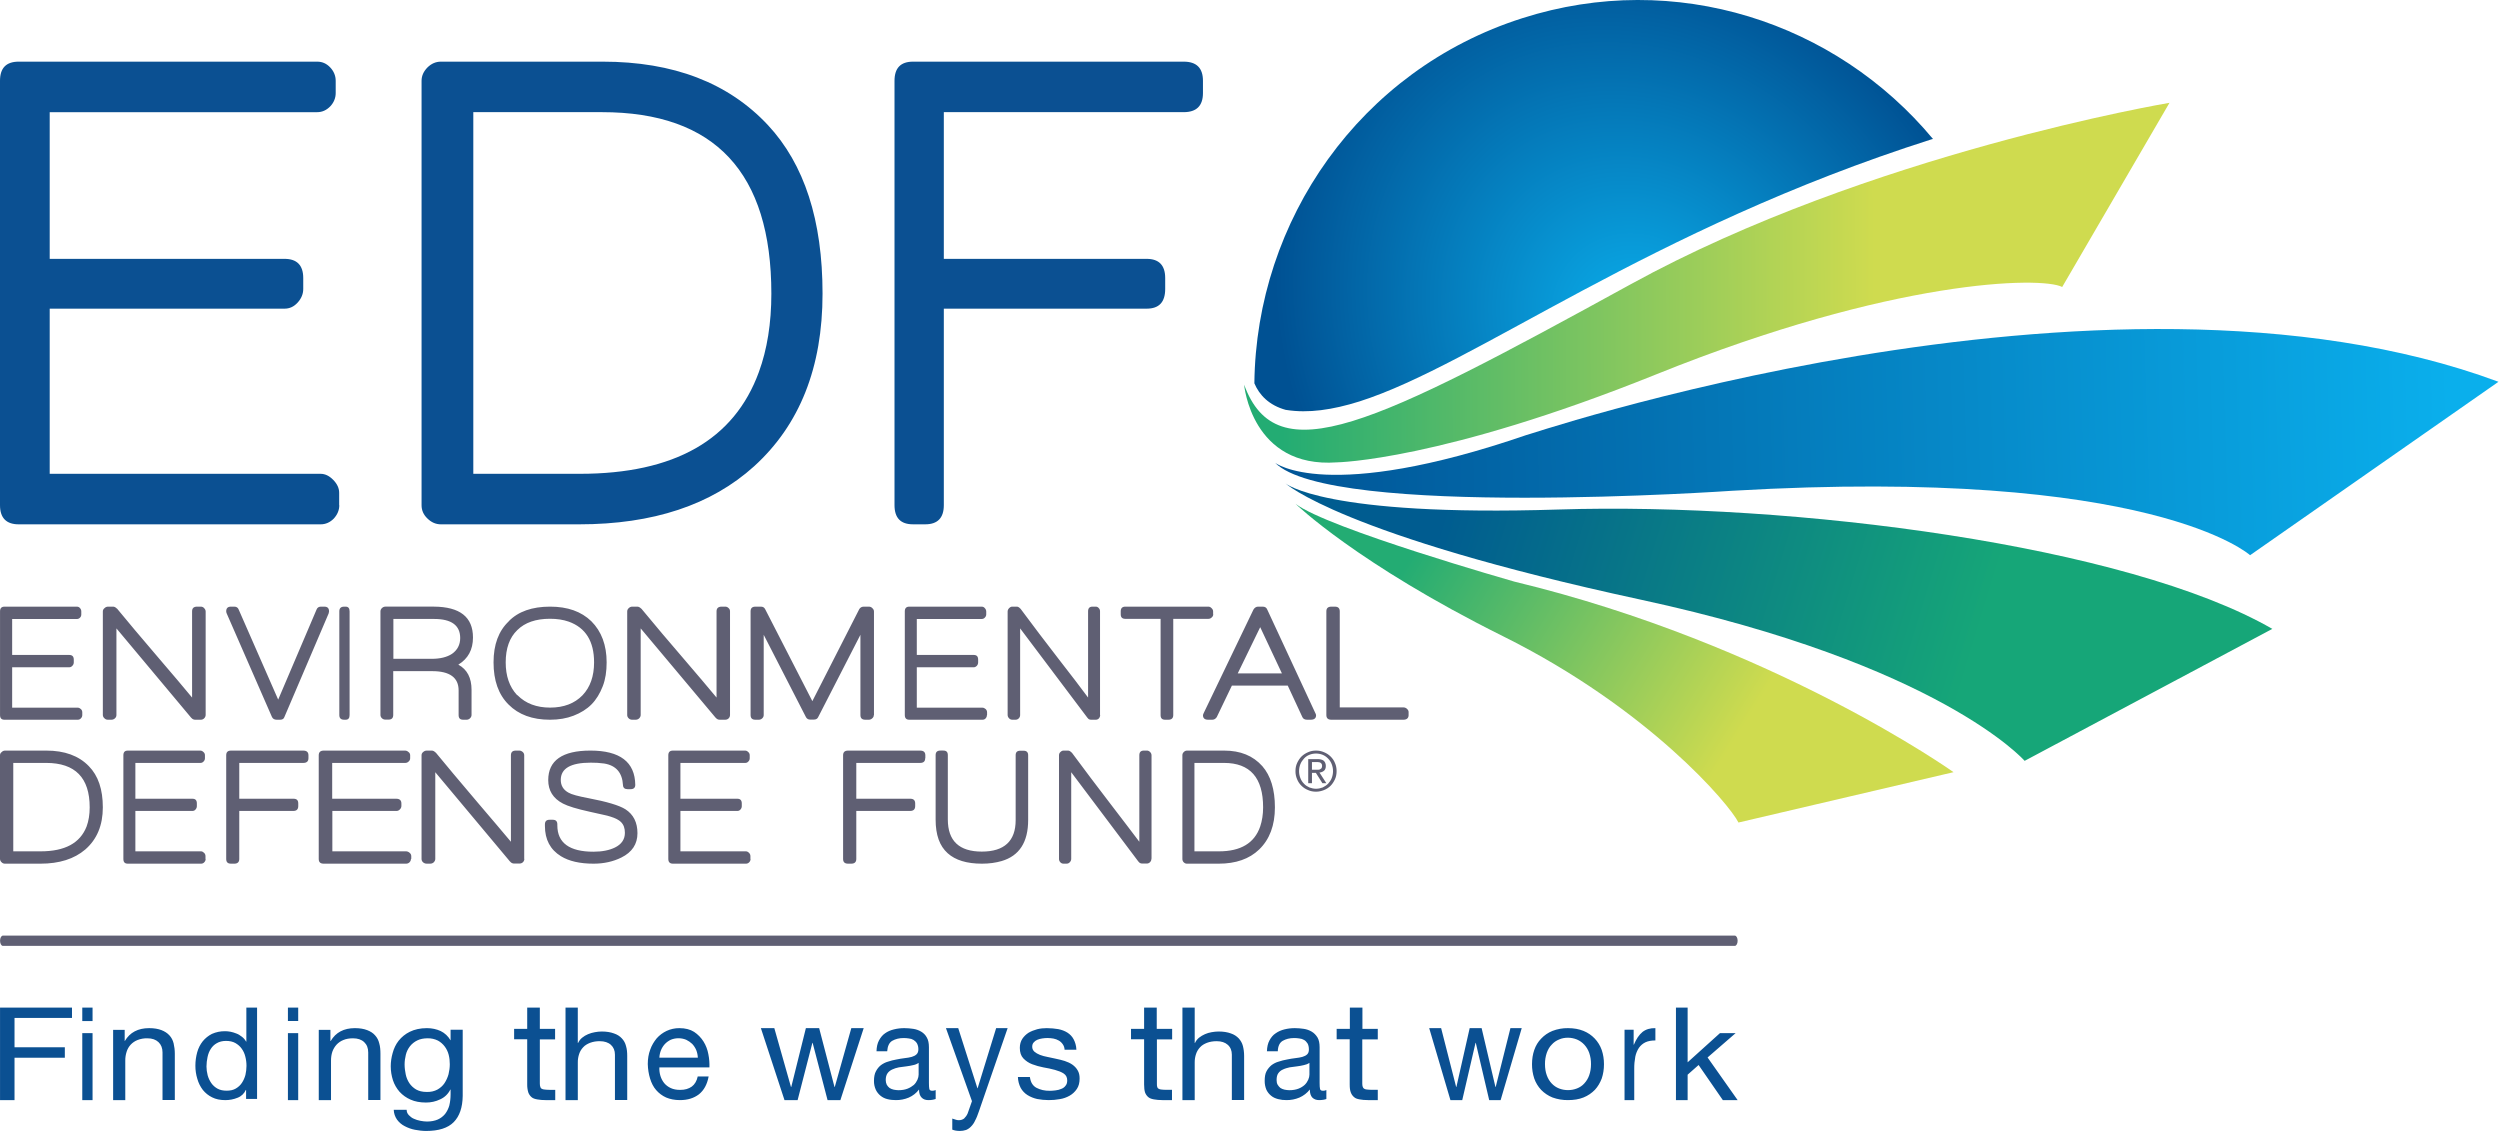 <svg width="168" height="76" viewBox="0 0 168 76" fill="none" xmlns="http://www.w3.org/2000/svg">
<path d="M116.577 63.564H0.195C0.09 63.564 0.003 63.409 0.003 63.219C0.003 63.029 0.09 62.873 0.195 62.873H116.577C116.683 62.873 116.769 63.029 116.769 63.219C116.769 63.409 116.683 63.564 116.577 63.564Z" fill="#5F5F73"/>
<path d="M4.838 67.71V68.406H0.976V70.376H4.357V71.081H0.976V73.929H0.002V67.71L4.838 67.71ZM5.529 67.71H6.22V68.614H5.529V67.71ZM6.22 73.928H5.529V69.427H6.22V73.928ZM8.379 69.206V69.955H8.389C8.732 69.376 9.276 69.091 10.023 69.091C10.355 69.091 10.628 69.139 10.85 69.224C11.071 69.31 11.244 69.423 11.384 69.575C11.526 69.727 11.616 69.907 11.668 70.116C11.717 70.324 11.748 70.561 11.748 70.817V73.918H10.921V70.723C10.921 70.429 10.829 70.201 10.649 70.03C10.467 69.86 10.225 69.774 9.902 69.774C9.678 69.769 9.455 69.807 9.246 69.888C9.07 69.957 8.911 70.064 8.782 70.201C8.657 70.337 8.564 70.499 8.51 70.675C8.448 70.865 8.417 71.064 8.419 71.263V73.928H7.602V69.206H8.379ZM16.537 73.839V73.242H16.52C16.414 73.484 16.215 73.675 15.966 73.768C15.702 73.876 15.418 73.931 15.132 73.928C14.798 73.928 14.5 73.866 14.254 73.741C14.012 73.623 13.799 73.452 13.63 73.242C13.461 73.021 13.336 72.769 13.261 72.501C13.172 72.212 13.128 71.911 13.13 71.609C13.13 71.296 13.174 70.993 13.253 70.707C13.331 70.431 13.454 70.19 13.622 69.976C13.792 69.768 14.004 69.597 14.245 69.476C14.521 69.354 14.821 69.293 15.124 69.298C15.238 69.298 15.36 69.307 15.492 69.333C15.624 69.361 15.746 69.396 15.879 69.45C16.01 69.494 16.134 69.575 16.248 69.664C16.371 69.753 16.459 69.86 16.538 69.994H16.555V67.71H17.275V73.848H16.537L16.537 73.839ZM13.955 72.26C14.008 72.456 14.096 72.635 14.201 72.786C14.306 72.938 14.456 73.071 14.623 73.161C14.789 73.251 14.991 73.294 15.229 73.294C15.475 73.294 15.676 73.251 15.843 73.152C16.01 73.054 16.151 72.929 16.256 72.768C16.362 72.608 16.441 72.43 16.494 72.233C16.537 72.037 16.564 71.832 16.564 71.627C16.564 71.413 16.537 71.198 16.485 71.002C16.439 70.809 16.356 70.627 16.239 70.466C16.134 70.314 15.984 70.19 15.817 70.092C15.642 69.994 15.43 69.949 15.185 69.949C14.947 69.949 14.737 70.003 14.57 70.101C14.405 70.193 14.266 70.325 14.166 70.484C14.061 70.645 13.991 70.823 13.946 71.037C13.901 71.246 13.877 71.458 13.876 71.671C13.876 71.858 13.903 72.063 13.955 72.26ZM19.348 67.71H20.039V68.613H19.348V67.71ZM20.039 73.928H19.348V69.426H20.039V73.928ZM22.204 69.205V69.954H22.224C22.565 69.376 23.107 69.091 23.85 69.091C24.182 69.091 24.452 69.139 24.673 69.224C24.894 69.309 25.075 69.423 25.205 69.575C25.345 69.727 25.436 69.906 25.486 70.115C25.547 70.324 25.566 70.561 25.566 70.817V73.918H24.744V70.723C24.744 70.428 24.653 70.201 24.473 70.03C24.292 69.859 24.041 69.774 23.719 69.774C23.469 69.774 23.258 69.812 23.077 69.888C22.902 69.956 22.744 70.064 22.616 70.201C22.492 70.339 22.396 70.5 22.334 70.675C22.274 70.855 22.244 71.054 22.244 71.263V73.928H21.421V69.205H22.204ZM30.491 75.406C30.099 75.805 29.475 76 28.639 76C28.395 76 28.142 75.971 27.888 75.922C27.647 75.876 27.415 75.794 27.199 75.679C26.994 75.576 26.817 75.425 26.681 75.24C26.544 75.046 26.467 74.815 26.459 74.578H27.327C27.327 74.723 27.38 74.841 27.475 74.939C27.569 75.036 27.675 75.124 27.814 75.182C27.94 75.24 28.089 75.288 28.247 75.318C28.406 75.347 28.554 75.367 28.692 75.367C28.977 75.367 29.221 75.318 29.422 75.23C29.61 75.146 29.777 75.019 29.909 74.86C30.04 74.689 30.137 74.493 30.195 74.285C30.248 74.061 30.279 73.808 30.279 73.544V73.223H30.258C30.117 73.513 29.877 73.745 29.581 73.876C29.281 74.021 28.951 74.094 28.618 74.09C28.216 74.09 27.877 74.022 27.591 73.895C27.31 73.774 27.058 73.594 26.851 73.369C26.651 73.142 26.5 72.876 26.405 72.589C26.308 72.287 26.258 71.971 26.258 71.654C26.258 71.362 26.3 71.069 26.385 70.767C26.469 70.456 26.596 70.183 26.787 69.939C26.989 69.685 27.246 69.478 27.538 69.335C27.856 69.179 28.236 69.091 28.692 69.091C29.02 69.091 29.337 69.159 29.613 69.286C29.888 69.422 30.11 69.627 30.269 69.9H30.279V69.198H31.094V73.642C31.084 74.421 30.883 75.006 30.491 75.406ZM29.39 73.222C29.581 73.116 29.75 72.97 29.867 72.794C29.989 72.608 30.082 72.404 30.141 72.19C30.195 71.966 30.226 71.742 30.226 71.518C30.226 71.303 30.205 71.088 30.152 70.884C30.102 70.683 30.012 70.494 29.888 70.328C29.766 70.165 29.611 70.028 29.432 69.929C29.219 69.823 28.983 69.77 28.745 69.773C28.469 69.773 28.226 69.822 28.035 69.919C27.846 70.011 27.68 70.144 27.549 70.309C27.422 70.475 27.326 70.66 27.274 70.874C27.221 71.088 27.189 71.303 27.189 71.537C27.189 71.761 27.221 71.976 27.263 72.19C27.305 72.404 27.39 72.609 27.506 72.785C27.623 72.96 27.782 73.106 27.962 73.213C28.152 73.32 28.385 73.379 28.67 73.379C28.946 73.389 29.189 73.329 29.39 73.222ZM37.302 69.148V69.849H36.277V72.814C36.277 72.91 36.288 72.978 36.309 73.035C36.319 73.093 36.35 73.141 36.402 73.16C36.443 73.189 36.515 73.217 36.598 73.217C36.681 73.227 36.795 73.237 36.919 73.237H37.312V73.927H36.66C36.473 73.929 36.286 73.913 36.101 73.88C35.946 73.851 35.811 73.812 35.718 73.726C35.619 73.641 35.544 73.532 35.501 73.409C35.449 73.235 35.425 73.053 35.428 72.872V69.839H34.549V69.139H35.428V67.709H36.277V69.139H37.302V69.148ZM38.828 67.709V70.086H38.849C38.911 69.949 39.004 69.828 39.121 69.734C39.239 69.637 39.372 69.558 39.513 69.499C39.663 69.436 39.814 69.39 39.976 69.363C40.125 69.335 40.276 69.32 40.428 69.317C40.76 69.317 41.032 69.363 41.253 69.445C41.475 69.517 41.655 69.634 41.787 69.779C41.925 69.922 42.022 70.1 42.068 70.294C42.129 70.493 42.149 70.71 42.149 70.963V73.919H41.324V70.872C41.324 70.601 41.233 70.376 41.052 70.213C40.871 70.05 40.619 69.968 40.307 69.968C40.084 69.964 39.862 70 39.653 70.077C39.472 70.15 39.311 70.24 39.19 70.376C39.067 70.504 38.974 70.658 38.919 70.827C38.858 71.008 38.827 71.197 38.829 71.388V73.928H38.003V67.71L38.828 67.709ZM46.968 73.538C46.625 73.798 46.208 73.927 45.693 73.927C45.331 73.927 45.023 73.862 44.761 73.751C44.504 73.635 44.275 73.464 44.091 73.25C43.911 73.046 43.775 72.776 43.685 72.479C43.594 72.182 43.54 71.857 43.531 71.504C43.531 71.152 43.585 70.826 43.694 70.539C43.793 70.251 43.947 70.001 44.128 69.778C44.318 69.564 44.544 69.397 44.798 69.276C45.064 69.153 45.354 69.09 45.648 69.091C46.046 69.091 46.38 69.174 46.643 69.342C46.898 69.51 47.114 69.732 47.276 69.991C47.439 70.251 47.547 70.539 47.602 70.845C47.665 71.152 47.683 71.449 47.674 71.727H44.309C44.3 71.922 44.325 72.117 44.381 72.303C44.435 72.479 44.517 72.637 44.634 72.785C44.752 72.925 44.897 73.036 45.078 73.12C45.259 73.203 45.467 73.241 45.711 73.241C46.028 73.241 46.281 73.166 46.49 73.017C46.688 72.869 46.824 72.637 46.887 72.34H47.62C47.52 72.879 47.303 73.268 46.968 73.538ZM46.788 70.567C46.722 70.413 46.63 70.271 46.516 70.15C46.396 70.036 46.258 69.942 46.109 69.871C45.778 69.736 45.407 69.736 45.077 69.871C44.929 69.942 44.794 70.039 44.68 70.158C44.568 70.281 44.48 70.422 44.417 70.576C44.354 70.734 44.318 70.901 44.309 71.077H46.896C46.887 70.903 46.851 70.73 46.788 70.567ZM55.612 73.927L54.61 70.082H54.591L53.6 73.927H52.718L51.131 69.091H52.034L53.153 73.043H53.173L54.155 69.091H55.047L56.078 73.043H56.097L57.208 69.091H58.04L56.474 73.927H55.612ZM62.379 73.927C62.193 73.927 62.042 73.871 61.935 73.759C61.82 73.646 61.758 73.468 61.758 73.215C61.579 73.454 61.34 73.641 61.066 73.759C60.793 73.873 60.5 73.93 60.205 73.927C60.01 73.927 59.814 73.909 59.637 73.862C59.468 73.823 59.309 73.746 59.175 73.637C59.04 73.528 58.93 73.39 58.855 73.234C58.77 73.046 58.727 72.841 58.731 72.634C58.731 72.371 58.775 72.146 58.864 71.987C58.953 71.819 59.059 71.687 59.202 71.575C59.344 71.472 59.504 71.388 59.681 71.34C59.859 71.275 60.045 71.237 60.231 71.2C60.427 71.162 60.622 71.125 60.8 71.106C60.958 71.091 61.115 71.063 61.27 71.022C61.403 70.984 61.509 70.928 61.589 70.853C61.669 70.778 61.714 70.665 61.714 70.525C61.719 70.385 61.688 70.246 61.625 70.122C61.568 70.026 61.488 69.946 61.394 69.887C61.297 69.828 61.188 69.793 61.075 69.784C60.961 69.766 60.845 69.757 60.728 69.756C60.418 69.756 60.169 69.822 59.956 69.944C59.752 70.066 59.645 70.3 59.619 70.647H58.901C58.909 70.356 58.962 70.113 59.068 69.916C59.175 69.719 59.308 69.55 59.477 69.438C59.645 69.316 59.841 69.231 60.072 69.175C60.301 69.118 60.536 69.09 60.773 69.091C60.977 69.091 61.172 69.109 61.367 69.138C61.563 69.166 61.74 69.231 61.9 69.325C62.06 69.419 62.193 69.55 62.282 69.719C62.38 69.887 62.424 70.103 62.424 70.375V72.774C62.424 72.962 62.433 73.093 62.45 73.178C62.468 73.262 62.539 73.299 62.646 73.299C62.725 73.3 62.804 73.284 62.877 73.252V73.852C62.717 73.906 62.548 73.931 62.379 73.927ZM61.368 71.575C61.216 71.612 61.062 71.641 60.906 71.659C60.737 71.678 60.577 71.706 60.409 71.725C60.24 71.762 60.098 71.8 59.965 71.866C59.841 71.921 59.725 72.006 59.645 72.119C59.566 72.231 59.521 72.381 59.521 72.578C59.521 72.7 59.548 72.802 59.592 72.897C59.645 72.981 59.699 73.055 59.779 73.112C59.859 73.159 59.947 73.205 60.054 73.225C60.16 73.243 60.267 73.262 60.374 73.262C60.614 73.262 60.817 73.225 60.986 73.159C61.154 73.093 61.297 72.999 61.412 72.906C61.514 72.807 61.595 72.689 61.652 72.559C61.705 72.437 61.732 72.316 61.732 72.212V71.425C61.622 71.5 61.498 71.551 61.368 71.575V71.575ZM65.53 75.296C65.464 75.448 65.371 75.586 65.254 75.703C65.162 75.801 65.05 75.879 64.926 75.931C64.788 75.977 64.645 76 64.5 76C64.411 76 64.331 75.991 64.242 75.98C64.157 75.966 64.073 75.943 63.993 75.911V75.168C64.064 75.188 64.136 75.218 64.207 75.237C64.278 75.264 64.353 75.278 64.429 75.277C64.556 75.281 64.681 75.242 64.784 75.168C64.885 75.072 64.967 74.957 65.023 74.831L65.316 73.998L63.568 69.091H64.393L65.68 73.125H65.698L66.941 69.091H67.713L65.787 74.672C65.698 74.93 65.619 75.138 65.53 75.296ZM69.355 72.823C69.433 72.945 69.531 73.039 69.659 73.105C69.776 73.17 69.924 73.216 70.07 73.254C70.227 73.291 70.384 73.301 70.55 73.301C70.668 73.301 70.805 73.291 70.942 73.272C71.079 73.254 71.207 73.226 71.325 73.17C71.44 73.129 71.539 73.054 71.609 72.955C71.687 72.861 71.717 72.749 71.717 72.599C71.717 72.402 71.638 72.244 71.481 72.141C71.325 72.038 71.129 71.963 70.893 71.897C70.639 71.828 70.38 71.772 70.119 71.729C69.859 71.68 69.603 71.608 69.355 71.514C69.132 71.429 68.931 71.294 68.767 71.121C68.61 70.952 68.532 70.719 68.532 70.419C68.532 70.185 68.59 69.98 68.698 69.812C68.808 69.647 68.952 69.507 69.119 69.4C69.296 69.297 69.492 69.222 69.698 69.165C69.924 69.109 70.129 69.091 70.345 69.091C70.619 69.091 70.874 69.119 71.109 69.156C71.344 69.203 71.55 69.278 71.727 69.39C71.903 69.503 72.05 69.652 72.147 69.839C72.246 70.026 72.324 70.26 72.334 70.541H71.54C71.537 70.406 71.492 70.276 71.413 70.167C71.344 70.067 71.254 69.984 71.149 69.924C71.039 69.86 70.92 69.816 70.795 69.792C70.666 69.77 70.535 69.757 70.403 69.755C70.282 69.755 70.161 69.764 70.041 69.783C69.923 69.799 69.807 69.83 69.698 69.877C69.606 69.917 69.526 69.978 69.462 70.055C69.394 70.129 69.365 70.223 69.365 70.344C69.365 70.475 69.414 70.578 69.511 70.672C69.61 70.756 69.737 70.831 69.884 70.888C70.041 70.952 70.208 70.99 70.393 71.027C70.58 71.074 70.776 71.102 70.962 71.149C71.168 71.187 71.354 71.242 71.55 71.298C71.746 71.364 71.913 71.439 72.06 71.541C72.207 71.645 72.324 71.766 72.412 71.916C72.51 72.075 72.55 72.253 72.55 72.477C72.55 72.758 72.491 72.992 72.363 73.179C72.24 73.364 72.076 73.518 71.883 73.628C71.677 73.746 71.451 73.826 71.217 73.862C70.971 73.907 70.722 73.929 70.472 73.927C70.208 73.927 69.943 73.899 69.698 73.853C69.469 73.802 69.25 73.714 69.051 73.591C68.858 73.471 68.7 73.303 68.59 73.105C68.474 72.878 68.41 72.628 68.404 72.374H69.208C69.237 72.571 69.286 72.712 69.355 72.823ZM78.768 69.148V69.849H77.744V72.814C77.744 72.91 77.744 72.977 77.764 73.035C77.775 73.093 77.806 73.14 77.858 73.16C77.899 73.189 77.971 73.217 78.044 73.217C78.126 73.227 78.24 73.236 78.365 73.236H78.758V73.927H78.116C77.899 73.927 77.713 73.908 77.547 73.879C77.391 73.851 77.267 73.812 77.164 73.726C77.065 73.641 76.99 73.532 76.946 73.409C76.905 73.275 76.884 73.102 76.884 72.872V69.839H76.004V69.138H76.884V67.709H77.733V69.138H78.768V69.148ZM80.284 67.709V70.086H80.304C80.365 69.95 80.455 69.833 80.576 69.733C80.823 69.541 81.113 69.414 81.421 69.363C81.574 69.335 81.729 69.32 81.884 69.317C82.216 69.317 82.487 69.363 82.709 69.444C82.93 69.516 83.102 69.634 83.243 69.779C83.373 69.924 83.474 70.095 83.524 70.294C83.574 70.493 83.605 70.71 83.605 70.963V73.918H82.78V70.872C82.78 70.601 82.689 70.375 82.508 70.213C82.327 70.05 82.075 69.968 81.764 69.968C81.512 69.968 81.3 70.005 81.109 70.077C80.928 70.149 80.767 70.24 80.646 70.375C80.523 70.504 80.43 70.658 80.375 70.827C80.313 71.008 80.283 71.197 80.284 71.387V73.927H79.459V67.709H80.284ZM88.643 73.927C88.456 73.927 88.305 73.871 88.189 73.758C88.083 73.646 88.02 73.468 88.02 73.215C87.835 73.452 87.594 73.639 87.317 73.758C87.044 73.873 86.751 73.93 86.454 73.927C86.265 73.93 86.077 73.908 85.894 73.861C85.716 73.814 85.556 73.749 85.423 73.636C85.287 73.528 85.177 73.39 85.102 73.233C85.023 73.043 84.984 72.839 84.987 72.634C84.987 72.371 85.022 72.146 85.111 71.987C85.2 71.819 85.316 71.687 85.45 71.575C85.592 71.472 85.752 71.387 85.93 71.34C86.107 71.275 86.295 71.237 86.481 71.2C86.677 71.162 86.864 71.125 87.051 71.106C87.229 71.088 87.388 71.059 87.522 71.022C87.656 70.984 87.762 70.928 87.842 70.853C87.922 70.778 87.958 70.665 87.958 70.525C87.958 70.356 87.922 70.216 87.869 70.122C87.798 70.019 87.736 69.944 87.638 69.887C87.54 69.83 87.43 69.794 87.317 69.784C87.203 69.766 87.087 69.756 86.971 69.756C86.66 69.756 86.41 69.822 86.197 69.944C85.992 70.066 85.877 70.3 85.868 70.647H85.138C85.147 70.356 85.2 70.113 85.308 69.916C85.414 69.719 85.547 69.55 85.725 69.438C85.894 69.316 86.09 69.231 86.312 69.175C86.542 69.118 86.778 69.09 87.015 69.091C87.211 69.091 87.415 69.109 87.611 69.138C87.807 69.166 87.985 69.231 88.145 69.325C88.305 69.419 88.43 69.55 88.536 69.719C88.634 69.887 88.678 70.103 88.678 70.375V72.774C88.678 72.962 88.687 73.093 88.706 73.177C88.724 73.262 88.795 73.299 88.91 73.299C88.972 73.299 89.043 73.29 89.132 73.252V73.852C89.043 73.89 88.866 73.927 88.643 73.927ZM87.62 71.575C87.468 71.612 87.313 71.64 87.158 71.659C86.997 71.677 86.828 71.706 86.668 71.724C86.508 71.762 86.357 71.8 86.224 71.866C86.095 71.918 85.984 72.005 85.903 72.118C85.823 72.231 85.787 72.381 85.787 72.578C85.787 72.7 85.806 72.802 85.859 72.896C85.912 72.981 85.974 73.055 86.045 73.112C86.126 73.159 86.215 73.205 86.321 73.225C86.428 73.243 86.534 73.262 86.642 73.262C86.881 73.262 87.086 73.225 87.255 73.159C87.433 73.093 87.567 72.999 87.673 72.905C87.78 72.802 87.86 72.681 87.914 72.558C87.967 72.437 87.994 72.316 87.994 72.212V71.425C87.881 71.5 87.754 71.55 87.62 71.575H87.62ZM92.587 69.148V69.849H91.545V72.814C91.545 72.91 91.555 72.977 91.576 73.034C91.596 73.093 91.627 73.14 91.669 73.16C91.729 73.196 91.797 73.216 91.867 73.217C91.951 73.226 92.055 73.236 92.202 73.236H92.587V73.927H91.94C91.711 73.927 91.523 73.908 91.367 73.879C91.211 73.851 91.085 73.812 90.992 73.725C90.892 73.641 90.817 73.532 90.773 73.409C90.72 73.275 90.7 73.102 90.7 72.871V69.839H89.823V69.138H90.71V67.709H91.555V69.138H92.587L92.587 69.148ZM100.074 73.927L99.173 70.081H99.155L98.263 73.927H97.469L96.042 69.091H96.844L97.853 73.043H97.87L98.762 69.091H99.565L100.493 73.043H100.511L101.501 69.091H102.26L100.842 73.927L100.074 73.927ZM103.101 70.563C103.202 70.264 103.362 70.004 103.563 69.799C103.774 69.575 104.025 69.398 104.326 69.277C104.659 69.15 105.013 69.086 105.369 69.091C105.771 69.091 106.112 69.156 106.412 69.277C106.987 69.509 107.433 69.978 107.637 70.563C107.737 70.861 107.787 71.178 107.787 71.513C107.787 71.858 107.737 72.175 107.637 72.474C107.526 72.762 107.376 73.023 107.175 73.238C106.964 73.452 106.714 73.629 106.412 73.75C106.112 73.871 105.76 73.927 105.369 73.927C105.014 73.931 104.66 73.871 104.326 73.75C104.039 73.634 103.779 73.459 103.563 73.238C103.358 73.018 103.2 72.758 103.101 72.474C102.999 72.164 102.948 71.84 102.951 71.513C102.951 71.169 103.002 70.852 103.101 70.563ZM103.944 72.259C104.024 72.483 104.135 72.66 104.275 72.809C104.416 72.958 104.577 73.07 104.767 73.144C104.958 73.219 105.158 73.256 105.369 73.256C105.58 73.256 105.78 73.219 105.971 73.144C106.162 73.07 106.332 72.958 106.463 72.809C106.61 72.651 106.723 72.464 106.794 72.259C106.874 72.035 106.915 71.793 106.915 71.504C106.918 71.247 106.877 70.992 106.794 70.749C106.721 70.546 106.609 70.359 106.463 70.2C106.325 70.052 106.157 69.935 105.971 69.855C105.78 69.777 105.576 69.736 105.369 69.734C105.158 69.734 104.948 69.771 104.767 69.855C104.578 69.929 104.41 70.047 104.275 70.2C104.125 70.349 104.024 70.535 103.944 70.749C103.861 70.992 103.82 71.247 103.823 71.504C103.823 71.793 103.864 72.045 103.944 72.259ZM109.781 69.205V70.203H109.797C109.955 69.823 110.146 69.537 110.376 69.348C110.606 69.167 110.901 69.082 111.242 69.091V69.918C110.988 69.918 110.758 69.955 110.575 70.041C110.4 70.125 110.25 70.253 110.138 70.412C110.018 70.594 109.934 70.797 109.892 71.011C109.842 71.277 109.818 71.547 109.821 71.818V73.927H109.169V69.196H109.781V69.205ZM113.409 67.709V71.387L115.583 69.425H116.636L114.749 71.062L116.769 73.927H115.774L114.146 71.568L113.409 72.219V73.927H112.624V67.709L113.409 67.709ZM22.801 33.948C22.801 34.281 22.675 34.577 22.435 34.844C22.183 35.102 21.884 35.235 21.546 35.235H1.255C0.425 35.235 0 34.806 0 33.948V5.43C0 4.572 0.415 4.143 1.255 4.143H21.314C21.653 4.143 21.942 4.268 22.193 4.534C22.435 4.792 22.559 5.097 22.559 5.43V6.251C22.559 6.584 22.435 6.889 22.193 7.147C21.942 7.404 21.652 7.538 21.314 7.538H3.34V17.395H19.123C19.953 17.395 20.378 17.825 20.378 18.683V19.417C20.378 19.751 20.253 20.055 20.002 20.333C19.751 20.609 19.461 20.742 19.123 20.742H3.34V31.84H21.537C21.846 31.84 22.126 31.974 22.396 32.251C22.666 32.527 22.792 32.813 22.792 33.119V33.947L22.801 33.948ZM55.275 19.732C55.275 24.69 53.739 28.551 50.676 31.335C47.797 33.938 43.875 35.235 38.918 35.235H29.633C29.285 35.235 28.986 35.102 28.724 34.844C28.454 34.587 28.329 34.291 28.329 33.947V5.43C28.329 5.096 28.464 4.801 28.724 4.534C28.986 4.276 29.285 4.143 29.633 4.143H40.502C45.246 4.143 48.947 5.563 51.603 8.405C54.058 11.037 55.275 14.812 55.275 19.732ZM51.835 19.732C51.835 11.6 48.047 7.537 40.453 7.537H31.806V31.84H38.966C45.313 31.84 49.332 29.562 50.995 25.005C51.554 23.479 51.835 21.716 51.835 19.733V19.732ZM80.839 6.25C80.839 7.108 80.408 7.537 79.546 7.537H63.425V17.395H77.056C77.879 17.395 78.301 17.824 78.301 18.682V19.417C78.301 20.303 77.889 20.742 77.056 20.742H63.425V33.947C63.425 34.795 63.014 35.234 62.181 35.234H61.356C60.523 35.235 60.111 34.806 60.111 33.948V5.43C60.111 4.572 60.523 4.143 61.356 4.143H79.546C80.408 4.143 80.839 4.572 80.839 5.43L80.839 6.25Z" fill="#0B5092"/>
<path d="M84.294 25.758C84.622 26.536 85.269 27.237 86.417 27.548H86.437C87.913 27.781 89.535 27.548 91.359 26.975C99.225 24.466 110.738 15.444 129.78 9.368H129.789C129.799 9.358 129.808 9.358 129.818 9.358C129.842 9.347 129.869 9.34 129.896 9.339C123.371 1.493 112.591 -2.065 102.304 1.221C91.379 4.702 84.411 14.822 84.294 25.759L84.294 25.758Z" fill="url(#paint0_radial_598_6619)"/>
<path d="M83.605 25.849C83.605 25.849 84.092 31.489 89.842 31.07C89.842 31.07 96.86 30.974 111.307 25.153C127.232 18.732 137.197 18.57 138.58 19.285L145.789 6.909C145.789 6.909 125.621 10.291 109.581 19.104C92.206 28.64 85.789 31.821 83.605 25.849L83.605 25.849Z" fill="url(#paint1_linear_598_6619)"/>
<path d="M85.676 31.092C85.676 31.092 89.124 33.856 102.607 29.223C101.355 29.704 141.314 15.786 167.897 25.656L151.206 37.31C151.206 37.31 144.647 31.337 116.419 32.979C116.419 32.979 89.375 34.857 85.677 31.091L85.676 31.092Z" fill="url(#paint2_linear_598_6619)"/>
<path d="M86.369 32.474C86.369 32.474 88.954 34.739 104.721 34.24C120.469 33.74 142.968 36.648 152.7 42.261L136.055 51.129C136.055 51.129 130.385 44.642 110.249 40.295C90.113 35.947 86.371 32.474 86.371 32.474H86.369Z" fill="url(#paint3_linear_598_6619)"/>
<path d="M87.058 33.855C87.058 33.855 91.193 37.874 100.994 42.75C110.805 47.627 116.241 54.075 116.825 55.274L131.278 51.89C131.278 51.89 119.208 43.287 101.76 39.083C101.76 39.083 89.212 35.514 87.058 33.855Z" fill="url(#paint4_linear_598_6619)"/>
<path d="M5.529 48.049C5.529 48.133 5.502 48.208 5.436 48.273C5.382 48.335 5.303 48.369 5.221 48.366H0.301C0.097 48.366 0.002 48.264 0.002 48.049V41.084C0.002 40.87 0.105 40.767 0.302 40.767H5.163C5.247 40.767 5.322 40.795 5.379 40.869C5.435 40.93 5.465 41.01 5.463 41.093V41.289C5.463 41.373 5.436 41.448 5.379 41.503C5.324 41.565 5.245 41.6 5.163 41.597H0.817V44.012H4.649C4.855 44.012 4.958 44.114 4.958 44.329V44.516C4.958 44.6 4.924 44.68 4.864 44.74C4.811 44.804 4.732 44.842 4.649 44.842H0.817V47.556H5.229C5.305 47.556 5.37 47.593 5.435 47.649C5.495 47.705 5.529 47.782 5.529 47.864V48.05V48.049ZM13.82 48.05C13.816 48.135 13.78 48.214 13.719 48.273C13.658 48.336 13.573 48.37 13.486 48.366H13.13C13.023 48.372 12.92 48.322 12.857 48.236V48.245L7.824 42.228V48.05C7.825 48.136 7.788 48.217 7.723 48.273C7.66 48.333 7.576 48.366 7.489 48.366H7.256C7.168 48.37 7.083 48.336 7.022 48.273C6.955 48.218 6.914 48.137 6.911 48.05V41.092C6.911 41.008 6.941 40.933 7.023 40.868C7.084 40.805 7.168 40.768 7.256 40.766H7.601C7.682 40.766 7.774 40.812 7.864 40.906V40.897C8.514 41.688 9.458 42.816 10.695 44.259L11.934 45.712C12.298 46.15 12.623 46.541 12.908 46.876V41.083C12.908 40.869 13.018 40.766 13.252 40.766H13.485C13.577 40.766 13.658 40.794 13.719 40.869C13.78 40.934 13.82 40.999 13.82 41.093V48.05ZM22.111 41.083C22.111 41.111 22.102 41.158 22.083 41.214L22.093 41.204L19.113 48.18C19.075 48.3 18.98 48.366 18.828 48.366H18.59C18.438 48.366 18.333 48.301 18.275 48.18L15.23 41.214C15.212 41.172 15.203 41.127 15.201 41.082C15.201 40.868 15.306 40.766 15.525 40.766H15.744C15.887 40.766 15.991 40.831 16.039 40.961L18.694 47.014L21.273 40.961C21.321 40.831 21.425 40.766 21.568 40.766H21.787C22.006 40.766 22.111 40.868 22.111 41.083H22.111ZM23.493 48.049C23.493 48.255 23.408 48.366 23.23 48.366H23.128C22.911 48.366 22.802 48.264 22.802 48.049V41.084C22.802 40.87 22.911 40.767 23.128 40.767H23.23C23.4 40.767 23.493 40.869 23.493 41.084V48.049ZM31.784 42.84C31.784 43.659 31.456 44.263 30.8 44.664C31.398 44.989 31.688 45.557 31.688 46.357V48.05C31.685 48.136 31.646 48.217 31.581 48.273C31.52 48.334 31.436 48.368 31.35 48.366H31.128C30.915 48.366 30.819 48.264 30.819 48.05V46.394C30.819 45.538 30.23 45.101 29.042 45.101H26.425V48.041C26.425 48.245 26.329 48.357 26.117 48.357H25.894C25.808 48.359 25.724 48.325 25.663 48.264C25.6 48.207 25.565 48.125 25.566 48.041V41.09C25.565 41.006 25.6 40.925 25.663 40.867C25.723 40.804 25.806 40.767 25.894 40.765H29.148C30.905 40.775 31.784 41.463 31.784 42.839V42.84ZM30.925 42.877C30.925 42.031 30.346 41.594 29.177 41.594H26.435V44.273H29.003C29.583 44.273 30.036 44.161 30.375 43.938C30.732 43.687 30.925 43.333 30.925 42.877ZM40.766 44.511C40.766 45.122 40.684 45.651 40.509 46.105C40.317 46.605 40.06 47.022 39.747 47.337C39.436 47.652 39.022 47.912 38.536 48.097C38.078 48.273 37.554 48.366 36.957 48.366C35.773 48.366 34.846 48.023 34.176 47.346C33.496 46.67 33.166 45.725 33.166 44.511C33.166 43.315 33.506 42.398 34.194 41.749H34.185C34.828 41.09 35.764 40.766 36.966 40.766C38.141 40.766 39.059 41.09 39.738 41.748C40.418 42.425 40.766 43.352 40.766 44.511ZM39.922 44.511C39.922 43.092 39.353 42.184 38.224 41.776C37.857 41.646 37.435 41.581 36.957 41.581C36.011 41.581 35.278 41.832 34.764 42.341C34.24 42.842 33.983 43.575 33.983 44.511C33.983 45.419 34.232 46.151 34.736 46.697C34.745 46.697 34.764 46.707 34.782 46.725C35.324 47.273 36.058 47.551 36.966 47.551C37.884 47.551 38.61 47.273 39.142 46.726C39.665 46.179 39.922 45.437 39.922 44.51V44.511ZM49.057 48.05C49.057 48.133 49.025 48.213 48.966 48.273C48.904 48.334 48.819 48.368 48.732 48.366H48.376C48.268 48.371 48.165 48.322 48.101 48.236V48.245L43.054 42.228V48.05C43.054 48.133 43.013 48.208 42.952 48.273C42.889 48.333 42.805 48.366 42.718 48.366H42.484C42.396 48.37 42.311 48.336 42.25 48.273C42.185 48.217 42.148 48.136 42.148 48.05V41.092C42.148 41.006 42.184 40.924 42.25 40.868C42.311 40.804 42.395 40.768 42.484 40.766H42.829C42.912 40.766 43.003 40.812 43.095 40.905V40.896C44.029 42.027 44.976 43.148 45.934 44.258L47.175 45.712C47.541 46.15 47.867 46.541 48.152 46.876V41.082C48.152 40.868 48.274 40.766 48.498 40.766H48.732C48.814 40.766 48.895 40.794 48.966 40.868C49.038 40.934 49.057 40.999 49.057 41.092V48.05ZM58.721 48.049C58.721 48.133 58.691 48.208 58.613 48.273C58.551 48.334 58.466 48.368 58.378 48.366H58.153C57.928 48.366 57.82 48.264 57.82 48.049V42.659L54.982 48.189C54.932 48.301 54.834 48.357 54.688 48.357H54.444C54.324 48.362 54.212 48.296 54.159 48.189L51.321 42.659V48.049C51.321 48.133 51.291 48.208 51.222 48.273C51.16 48.334 51.075 48.368 50.987 48.366H50.762C50.547 48.366 50.439 48.264 50.439 48.049V41.084C50.439 40.87 50.547 40.767 50.763 40.767H51.135C51.272 40.767 51.36 40.823 51.418 40.935L54.59 47.117L57.742 40.935C57.803 40.83 57.915 40.766 58.036 40.767H58.388C58.476 40.767 58.554 40.794 58.623 40.869C58.692 40.935 58.731 41 58.731 41.093V48.05H58.721V48.049ZM66.321 48.049C66.321 48.133 66.293 48.208 66.237 48.273C66.183 48.335 66.104 48.369 66.021 48.366H61.103C60.906 48.366 60.803 48.264 60.803 48.049V41.084C60.803 40.87 60.907 40.767 61.103 40.767H65.965C66.049 40.767 66.124 40.794 66.181 40.869C66.24 40.929 66.274 41.009 66.275 41.093V41.289C66.275 41.373 66.237 41.448 66.181 41.503C66.127 41.565 66.048 41.599 65.965 41.596H61.609V44.012H65.431C65.638 44.012 65.731 44.114 65.731 44.329V44.516C65.731 44.59 65.704 44.674 65.647 44.739C65.581 44.804 65.516 44.842 65.431 44.842H61.609V47.556H66.021C66.097 47.556 66.171 47.593 66.237 47.649C66.296 47.704 66.33 47.782 66.331 47.863V48.05H66.321V48.049ZM73.931 48.05C73.931 48.131 73.902 48.211 73.849 48.273C73.796 48.333 73.719 48.367 73.639 48.366H73.32C73.21 48.366 73.128 48.32 73.082 48.236V48.245L68.553 42.228V48.05C68.553 48.133 68.526 48.208 68.462 48.273C68.405 48.334 68.325 48.368 68.242 48.366H68.023C67.943 48.367 67.866 48.333 67.813 48.273C67.751 48.215 67.715 48.134 67.713 48.05V41.092C67.713 41.008 67.749 40.933 67.813 40.868C67.877 40.803 67.941 40.766 68.023 40.766H68.334C68.407 40.766 68.489 40.812 68.571 40.905V40.896C69.409 42.026 70.258 43.147 71.119 44.258L72.242 45.712C72.571 46.15 72.863 46.541 73.119 46.876V41.082C73.119 40.868 73.219 40.766 73.42 40.766H73.63C73.712 40.764 73.791 40.803 73.84 40.868C73.903 40.934 73.922 40.999 73.922 41.092V48.05L73.931 48.05ZM81.531 41.279C81.53 41.362 81.492 41.441 81.426 41.493C81.368 41.552 81.289 41.586 81.206 41.587H78.843V48.049C78.843 48.255 78.738 48.366 78.517 48.366H78.298C78.087 48.366 77.992 48.264 77.992 48.049V41.587H75.629C75.418 41.587 75.313 41.493 75.313 41.279V41.083C75.313 40.869 75.418 40.766 75.629 40.766H81.196C81.273 40.766 81.349 40.794 81.417 40.868C81.484 40.934 81.522 41 81.522 41.092V41.279H81.531ZM88.44 48.068C88.44 48.264 88.319 48.366 88.078 48.366H87.836C87.676 48.366 87.564 48.301 87.515 48.18L86.537 46.072H82.783L81.766 48.19C81.686 48.31 81.585 48.366 81.464 48.366H81.182C80.961 48.366 80.84 48.264 80.84 48.068C80.844 48.015 80.862 47.963 80.891 47.919L80.88 47.937L84.233 40.962C84.313 40.831 84.424 40.766 84.545 40.766H84.847C85.008 40.766 85.108 40.831 85.159 40.962L88.39 47.919C88.419 47.964 88.436 48.015 88.44 48.068ZM86.145 45.252L84.686 42.146L83.176 45.252H86.145ZM94.659 48.049C94.659 48.255 94.536 48.366 94.311 48.366H89.469C89.243 48.366 89.131 48.264 89.131 48.049V41.084C89.131 40.87 89.243 40.767 89.469 40.767H89.705C89.919 40.767 90.032 40.869 90.032 41.084V47.537H94.311C94.403 47.537 94.484 47.575 94.546 47.631C94.618 47.696 94.658 47.77 94.658 47.845V48.05L94.659 48.049ZM6.91 54.253C6.91 55.465 6.513 56.407 5.73 57.087C4.987 57.722 3.985 58.039 2.716 58.039H0.337C0.251 58.042 0.168 58.008 0.109 57.946C0.043 57.89 0.003 57.809 0 57.722V50.757C0 50.673 0.03 50.598 0.109 50.543C0.168 50.478 0.251 50.441 0.337 50.44H3.122C4.332 50.44 5.293 50.785 5.968 51.484C6.602 52.127 6.91 53.051 6.91 54.254V54.253ZM6.027 54.253C6.027 52.266 5.056 51.268 3.103 51.268H0.892V57.21H2.726C4.362 57.21 5.383 56.659 5.819 55.541C5.957 55.167 6.027 54.739 6.027 54.254V54.253ZM13.819 57.722C13.819 57.806 13.791 57.881 13.725 57.946C13.671 58.008 13.591 58.042 13.509 58.039H8.591C8.385 58.039 8.291 57.937 8.291 57.722V50.757C8.291 50.543 8.385 50.44 8.591 50.44H13.462C13.538 50.44 13.613 50.477 13.678 50.542C13.74 50.595 13.775 50.674 13.772 50.756V50.952C13.772 51.036 13.744 51.111 13.678 51.176C13.623 51.237 13.545 51.271 13.463 51.269H9.097V53.675H12.929C13.135 53.675 13.229 53.778 13.229 53.993V54.17C13.229 54.252 13.199 54.332 13.144 54.394C13.093 54.46 13.013 54.498 12.929 54.496H9.097V57.21H13.509C13.585 57.21 13.65 57.247 13.716 57.312C13.775 57.368 13.808 57.445 13.809 57.527V57.722H13.819V57.722ZM20.728 50.951C20.728 51.166 20.606 51.269 20.38 51.269H16.079V53.674H19.717C19.941 53.674 20.043 53.777 20.043 53.992V54.169C20.043 54.383 19.931 54.495 19.717 54.495H16.079V57.722C16.079 57.927 15.967 58.039 15.752 58.039H15.527C15.303 58.039 15.201 57.937 15.201 57.722V50.757C15.201 50.543 15.303 50.44 15.527 50.44H20.38C20.606 50.44 20.728 50.542 20.728 50.757V50.952V50.951ZM27.616 57.722C27.613 57.897 27.468 58.039 27.293 58.039C27.288 58.039 27.284 58.039 27.28 58.039H21.755C21.524 58.039 21.419 57.937 21.419 57.722V50.757C21.419 50.543 21.535 50.44 21.755 50.44H27.216C27.311 50.44 27.385 50.477 27.458 50.542C27.532 50.598 27.563 50.673 27.563 50.756V50.952C27.563 51.036 27.532 51.111 27.458 51.176C27.394 51.24 27.306 51.273 27.216 51.269H22.323V53.675H26.627C26.848 53.675 26.974 53.778 26.974 53.993V54.17C26.97 54.256 26.932 54.336 26.869 54.394C26.811 54.461 26.726 54.499 26.637 54.496H22.334V57.21H27.29C27.373 57.21 27.458 57.247 27.531 57.312C27.596 57.365 27.635 57.443 27.637 57.527V57.722H27.616V57.722ZM35.237 57.713C35.237 57.797 35.206 57.872 35.146 57.936C35.084 57.998 35 58.032 34.912 58.03H34.557C34.45 58.035 34.347 57.986 34.283 57.899V57.908L29.251 51.893V57.722C29.251 57.806 29.211 57.88 29.149 57.946C29.084 58.007 28.997 58.041 28.906 58.038H28.673C28.583 58.039 28.496 58.005 28.43 57.946C28.364 57.889 28.327 57.807 28.328 57.722V50.757C28.328 50.672 28.358 50.598 28.43 50.542C28.494 50.478 28.581 50.441 28.673 50.439H29.018C29.099 50.439 29.191 50.486 29.282 50.58V50.57C29.931 51.362 30.875 52.491 32.112 53.946L33.35 55.4C33.715 55.829 34.04 56.221 34.334 56.567V50.756C34.334 50.541 34.446 50.439 34.669 50.439H34.902C34.983 50.439 35.064 50.476 35.135 50.541C35.195 50.596 35.228 50.674 35.227 50.756V57.714H35.237V57.713ZM42.837 55.992C42.837 56.723 42.476 57.271 41.752 57.628C41.197 57.902 40.576 58.039 39.89 58.039C38.973 58.039 38.24 57.874 37.693 57.536C36.981 57.098 36.619 56.422 36.619 55.509V55.399C36.619 55.189 36.721 55.088 36.934 55.088H37.147C37.351 55.088 37.453 55.189 37.453 55.399V55.463C37.453 56.641 38.268 57.235 39.881 57.235C40.474 57.235 40.956 57.134 41.327 56.952C41.772 56.732 41.993 56.403 41.993 55.966C41.993 55.654 41.911 55.418 41.725 55.235C41.587 55.098 41.355 54.979 41.03 54.878C40.881 54.83 40.729 54.79 40.576 54.76L39.63 54.549C38.76 54.358 38.166 54.175 37.833 54.001C37.165 53.654 36.841 53.124 36.841 52.421C36.841 51.106 37.786 50.439 39.677 50.439C41.66 50.439 42.67 51.206 42.69 52.741C42.69 52.932 42.587 53.033 42.373 53.033H42.179C41.976 53.033 41.873 52.942 41.864 52.759C41.818 51.928 41.401 51.435 40.594 51.307C40.297 51.267 39.997 51.248 39.696 51.251C38.352 51.251 37.684 51.636 37.684 52.412C37.684 52.786 37.852 53.07 38.194 53.262C38.408 53.389 38.861 53.508 39.538 53.636C40.779 53.873 41.614 54.12 42.031 54.385C42.569 54.732 42.837 55.271 42.837 55.992ZM50.437 57.722C50.437 57.806 50.41 57.881 50.344 57.946C50.289 58.006 50.21 58.04 50.129 58.039H45.219C45.022 58.039 44.91 57.937 44.91 57.722V50.757C44.91 50.543 45.012 50.44 45.219 50.44H50.073C50.157 50.44 50.222 50.477 50.287 50.542C50.349 50.595 50.384 50.674 50.381 50.756V50.952C50.381 51.036 50.354 51.111 50.287 51.176C50.234 51.238 50.155 51.272 50.073 51.269H45.724V53.675H49.549C49.745 53.675 49.848 53.778 49.848 53.993V54.17C49.849 54.252 49.819 54.332 49.764 54.394C49.712 54.46 49.633 54.498 49.549 54.496H45.724V57.21H50.128C50.203 57.21 50.269 57.247 50.334 57.312C50.393 57.368 50.427 57.445 50.428 57.527V57.722H50.437V57.722ZM62.173 50.951C62.173 51.166 62.061 51.269 61.826 51.269H57.543V53.674H61.163C61.388 53.674 61.5 53.777 61.5 53.992V54.169C61.5 54.383 61.388 54.495 61.163 54.495H57.543V57.722C57.543 57.927 57.431 58.039 57.206 58.039H56.992C56.768 58.039 56.656 57.937 56.656 57.722V50.757C56.656 50.543 56.768 50.44 56.992 50.44H61.836C62.061 50.44 62.183 50.542 62.183 50.757V50.952H62.173V50.951ZM69.092 55.106C69.092 56.592 68.498 57.513 67.309 57.863C66.922 57.974 66.488 58.039 65.988 58.039C64.978 58.039 64.205 57.808 63.685 57.338C63.138 56.849 62.874 56.102 62.874 55.078V50.743C62.874 50.54 62.977 50.438 63.194 50.438H63.393C63.6 50.438 63.694 50.54 63.694 50.743V55.069C63.694 56.508 64.459 57.227 65.978 57.227C67.488 57.227 68.252 56.517 68.252 55.115V50.752C68.252 50.549 68.347 50.448 68.564 50.448H68.781C68.988 50.448 69.092 50.549 69.092 50.752V55.105V55.106ZM77.374 57.713C77.374 57.796 77.347 57.871 77.283 57.936C77.229 57.995 77.153 58.029 77.073 58.03H76.754C76.654 58.033 76.56 57.983 76.508 57.899V57.908L71.986 51.893V57.722C71.984 57.806 71.948 57.887 71.886 57.946C71.833 58.005 71.756 58.04 71.676 58.038H71.466C71.385 58.04 71.309 58.005 71.256 57.946C71.197 57.886 71.164 57.805 71.165 57.722V50.757C71.165 50.672 71.193 50.597 71.256 50.542C71.32 50.477 71.384 50.439 71.466 50.439H71.776C71.849 50.439 71.931 50.485 72.022 50.58V50.57C72.86 51.702 73.708 52.828 74.566 53.946L75.678 55.4C76.007 55.829 76.299 56.221 76.563 56.566V50.755C76.563 50.541 76.662 50.439 76.873 50.439H77.083C77.156 50.439 77.229 50.476 77.292 50.541C77.347 50.597 77.383 50.673 77.383 50.755V57.713L77.374 57.713ZM85.674 54.253C85.674 55.465 85.318 56.407 84.614 57.087C83.954 57.722 83.046 58.039 81.897 58.039H79.759C79.678 58.039 79.616 58.011 79.545 57.946C79.487 57.886 79.454 57.805 79.456 57.722V50.757C79.453 50.676 79.485 50.597 79.545 50.543C79.599 50.48 79.676 50.442 79.759 50.44H82.263C83.358 50.44 84.204 50.785 84.828 51.484C85.389 52.127 85.674 53.051 85.674 54.254V54.253ZM84.881 54.253C84.881 52.266 84.009 51.268 82.254 51.268H80.266V57.21H81.915C83.375 57.21 84.302 56.659 84.685 55.541C84.81 55.167 84.881 54.739 84.881 54.254V54.253ZM87.166 51.275C87.243 51.11 87.342 50.956 87.462 50.835C87.589 50.714 87.738 50.617 87.9 50.549C88.065 50.472 88.251 50.439 88.438 50.439C88.624 50.439 88.8 50.472 88.975 50.549C89.14 50.615 89.293 50.714 89.414 50.835C89.535 50.956 89.644 51.099 89.71 51.275C89.786 51.441 89.82 51.628 89.82 51.815C89.82 52.013 89.787 52.2 89.71 52.366C89.633 52.531 89.535 52.685 89.414 52.806C89.289 52.93 89.139 53.027 88.975 53.092C88.811 53.158 88.624 53.202 88.438 53.202C88.251 53.202 88.065 53.169 87.9 53.092C87.736 53.027 87.587 52.929 87.462 52.806C87.332 52.683 87.231 52.532 87.166 52.366C87.09 52.192 87.052 52.004 87.056 51.815C87.056 51.617 87.089 51.441 87.166 51.276V51.275ZM87.385 52.288C87.44 52.431 87.517 52.553 87.626 52.663C87.725 52.773 87.846 52.85 87.988 52.916C88.131 52.971 88.284 53.004 88.438 53.004C88.591 53.004 88.745 52.971 88.888 52.916C89.019 52.85 89.14 52.773 89.25 52.663C89.348 52.552 89.436 52.432 89.491 52.288C89.608 51.987 89.608 51.653 89.491 51.352C89.438 51.212 89.356 51.084 89.25 50.978C89.148 50.87 89.025 50.783 88.888 50.725C88.745 50.667 88.592 50.637 88.438 50.637C88.274 50.637 88.12 50.67 87.988 50.725C87.849 50.779 87.725 50.866 87.626 50.978C87.528 51.089 87.44 51.209 87.385 51.353C87.268 51.653 87.268 51.987 87.385 52.288ZM88.526 51.011C88.712 51.011 88.855 51.044 88.953 51.121C89.041 51.199 89.096 51.32 89.096 51.474C89.096 51.617 89.052 51.727 88.975 51.793C88.889 51.865 88.781 51.908 88.668 51.914L89.129 52.63H88.866L88.427 51.936H88.164V52.63H87.912V51.012H88.526V51.011ZM88.416 51.727H88.58C88.636 51.727 88.679 51.716 88.712 51.694C88.756 51.672 88.778 51.65 88.811 51.617C88.835 51.569 88.847 51.516 88.844 51.463C88.846 51.416 88.835 51.37 88.811 51.33C88.791 51.3 88.765 51.274 88.734 51.253C88.701 51.233 88.663 51.221 88.624 51.221C88.58 51.209 88.537 51.209 88.493 51.209H88.164V51.727H88.416Z" fill="#5F5F73"/>
<defs>
<radialGradient id="paint0_radial_598_6619" cx="0" cy="0" r="1" gradientUnits="userSpaceOnUse" gradientTransform="translate(110.421 22.126) rotate(142.726) scale(23.438 26.991)">
<stop stop-color="#0AAFEC"/>
<stop offset="1" stop-color="#005193"/>
</radialGradient>
<linearGradient id="paint1_linear_598_6619" x1="86.172" y1="29.329" x2="141.487" y2="29.15" gradientUnits="userSpaceOnUse">
<stop stop-color="#23AC73"/>
<stop offset="0.72" stop-color="#CFDB4F"/>
<stop offset="1" stop-color="#CFDB4F"/>
</linearGradient>
<linearGradient id="paint2_linear_598_6619" x1="82.925" y1="32.214" x2="164.812" y2="29.681" gradientUnits="userSpaceOnUse">
<stop stop-color="#005193"/>
<stop offset="1" stop-color="#0AAFEC"/>
</linearGradient>
<linearGradient id="paint3_linear_598_6619" x1="97.096" y1="34.217" x2="152.956" y2="51.266" gradientUnits="userSpaceOnUse">
<stop stop-color="#005C90"/>
<stop offset="0.63" stop-color="#16A678"/>
<stop offset="1" stop-color="#16A678"/>
</linearGradient>
<linearGradient id="paint4_linear_598_6619" x1="95.389" y1="36.472" x2="124.891" y2="54.817" gradientUnits="userSpaceOnUse">
<stop stop-color="#23AC73"/>
<stop offset="0.72" stop-color="#CFDB4F"/>
<stop offset="1" stop-color="#CFDB4F"/>
</linearGradient>
</defs>
</svg>
